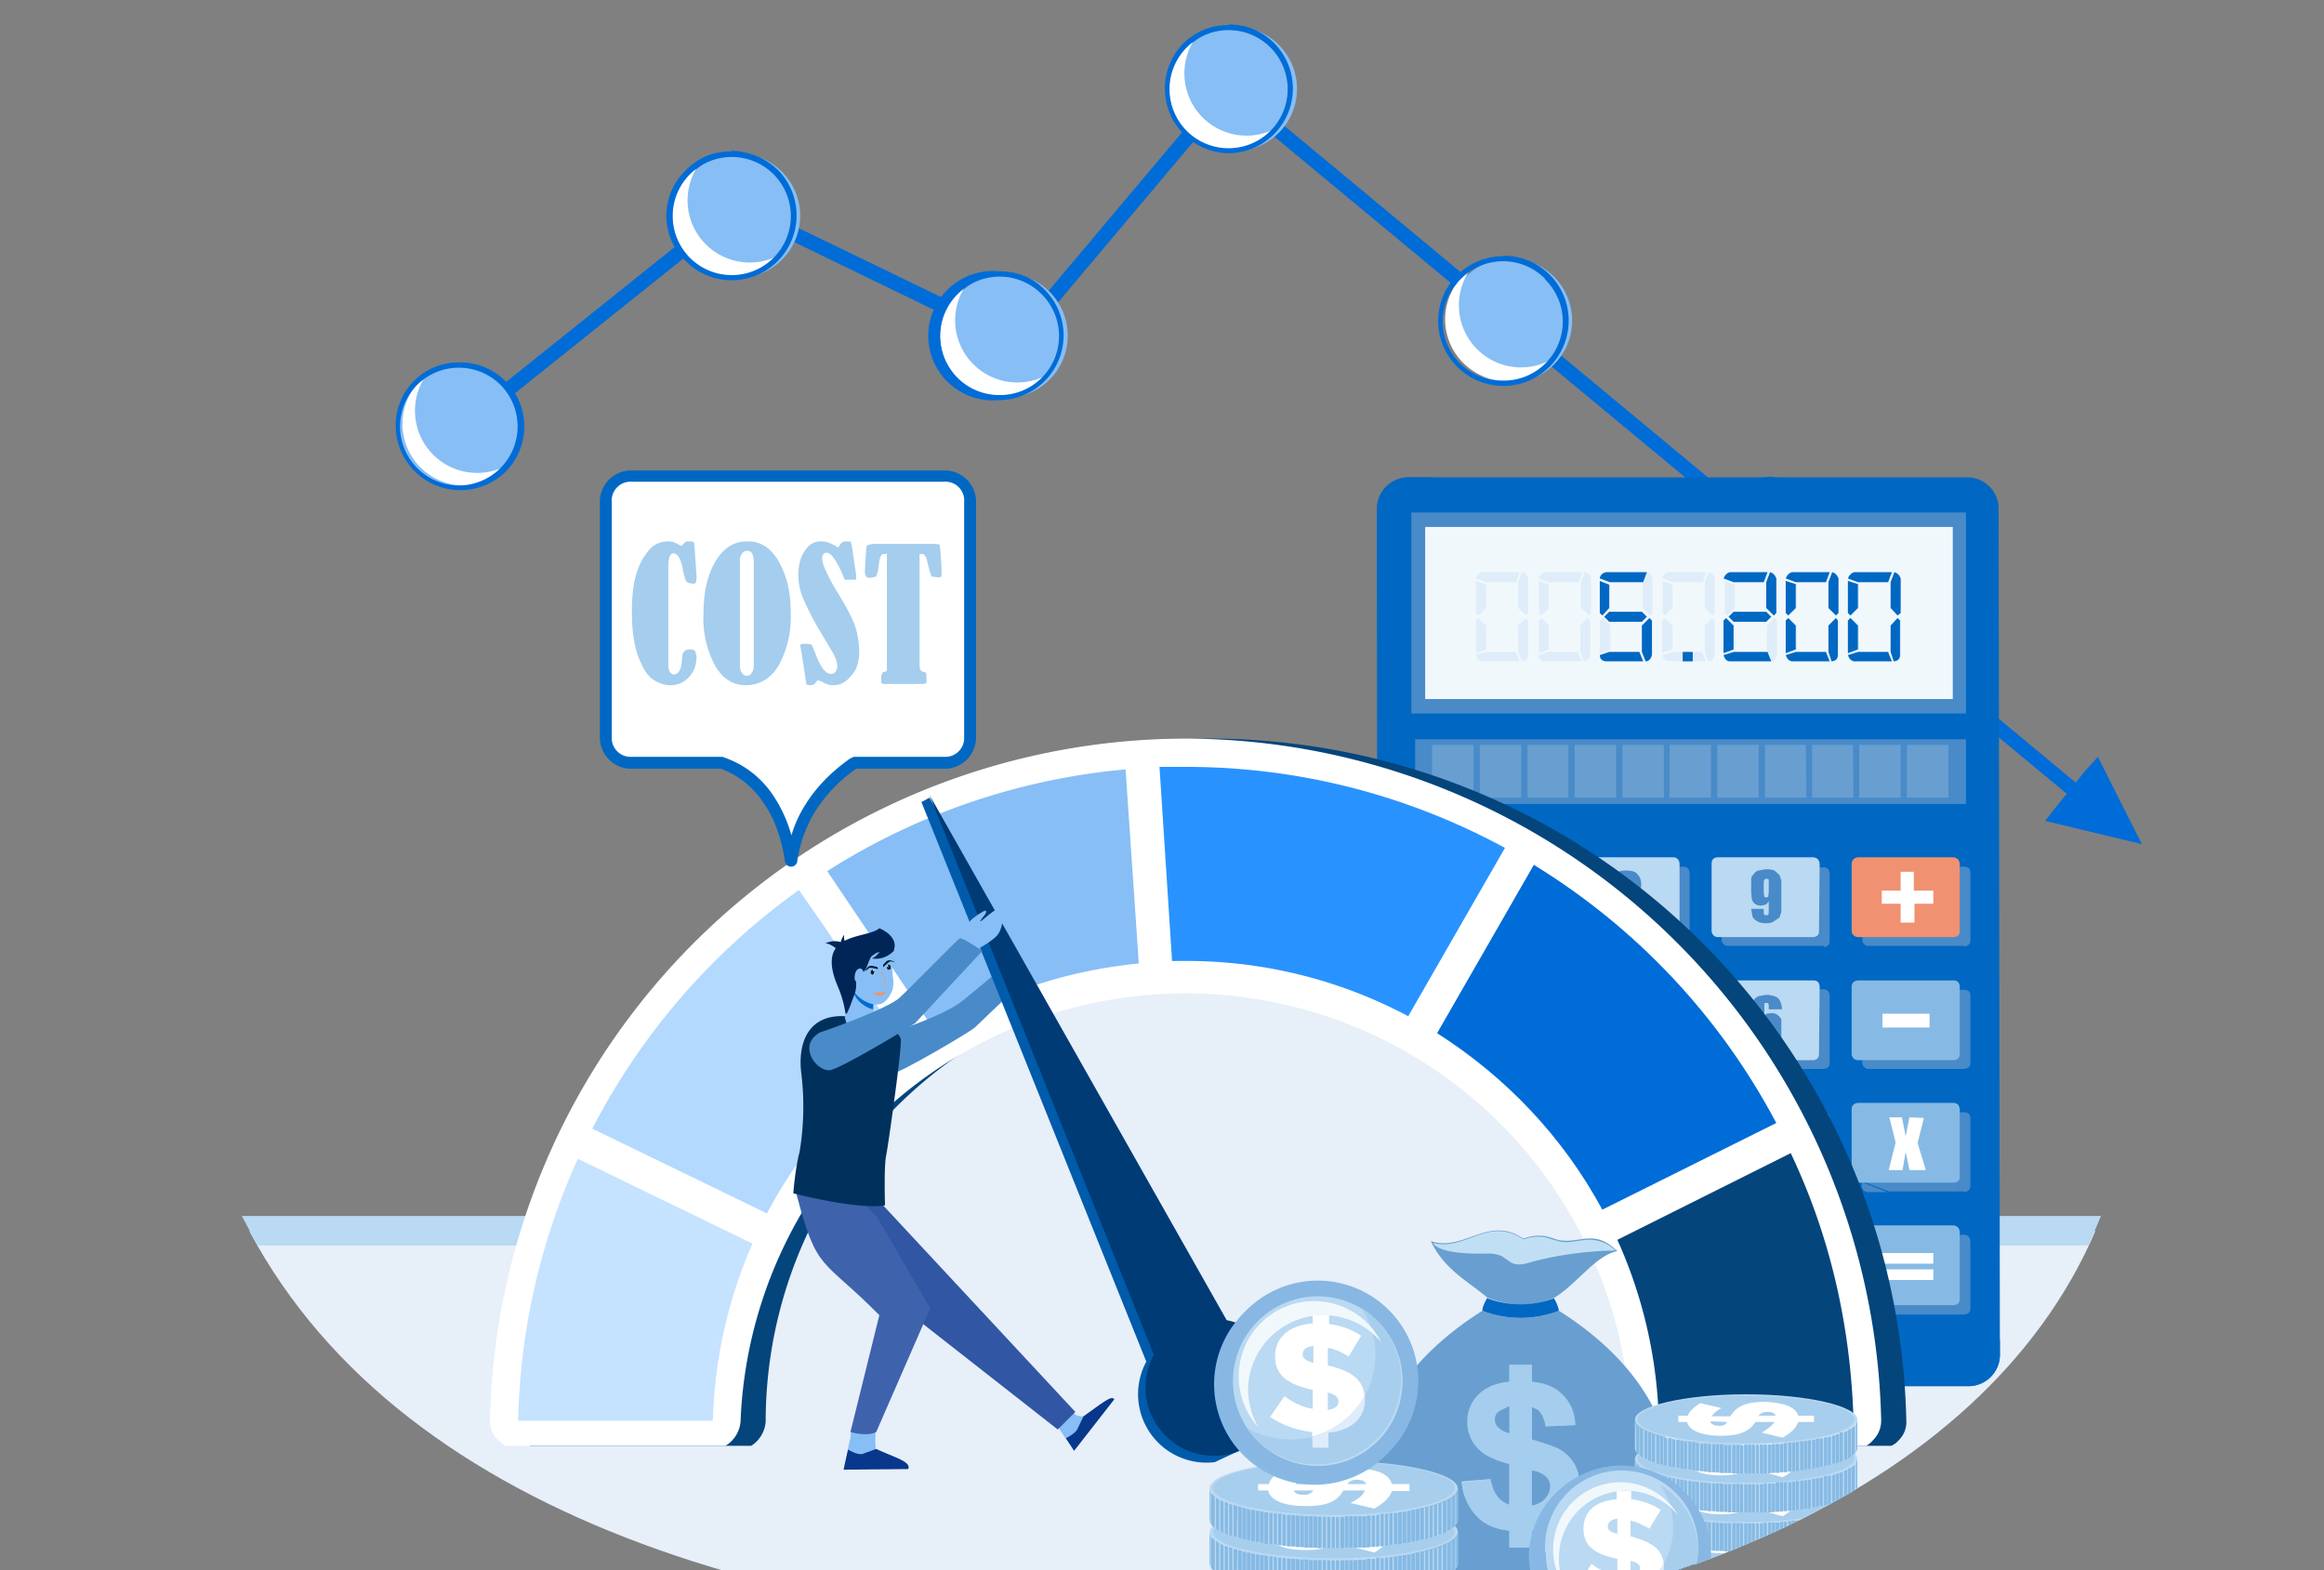 <svg xmlns="http://www.w3.org/2000/svg" width="370" height="250" fill="none" viewBox="0 0 370 250"><rect x="0" y="0" width="370" height="250" fill="#808080" stroke="none"/><g clip-path="url(#a)"><path fill="#006cd7" fill-rule="evenodd" d="m332 122.7-4.6 5.7-1.8 2.3 15.4 3.7-7-13.9z" clip-rule="evenodd"/><path fill="#006cd7" fill-rule="evenodd" d="m72.6 67.2 44.6-35.7 44.2 21.4 34-40.4L333 126.7l-1.4 1.8L195.7 15.8l-33.7 40-44.5-21.6L74 69z" clip-rule="evenodd"/><path fill="#87bef5" d="M80.1 75a9.9 9.9 0 1 0-14-14 9.9 9.9 0 0 0 14 14"/><path fill="#fff" fill-rule="evenodd" d="M81.2 74a9.8 9.8 0 1 1-13.4-14.2 9.9 9.9 0 0 0 13.4 14" clip-rule="evenodd"/><path fill="#006cd7" fill-rule="evenodd" d="M73.1 57.7a10.2 10.2 0 0 1 7.3 17.5A10.3 10.3 0 0 1 63 68 10 10 0 0 1 73 57.7m6.7 3.6a9.4 9.4 0 0 0-13.3 0 9.4 9.4 0 0 0 6.6 16 9.4 9.4 0 0 0 6.7-16" clip-rule="evenodd"/><path fill="#87bef5" fill-rule="evenodd" d="M116.5 24.5a9.9 9.9 0 1 1 0 19.7 9.9 9.9 0 0 1 0-19.7" clip-rule="evenodd"/><path fill="#fff" fill-rule="evenodd" d="M124.6 40.3a9.8 9.8 0 1 1-13.4-14 9.9 9.9 0 0 0 13.4 14" clip-rule="evenodd"/><path fill="#006cd7" fill-rule="evenodd" d="M116.5 24q4.3.2 7.3 3a10.3 10.3 0 1 1-14.6 14.6 10 10 0 0 1 0-14.5q2.9-3 7.3-3m6.7 3.7a9.4 9.4 0 0 0-13.4 0 9.4 9.4 0 0 0 6.7 16 9.4 9.4 0 0 0 6.7-16" clip-rule="evenodd"/><path fill="#87bef5" fill-rule="evenodd" d="M159.1 43.6a9.9 9.9 0 1 1 0 19.7 9.9 9.9 0 0 1 0-19.7" clip-rule="evenodd"/><path fill="#fff" fill-rule="evenodd" d="M167.2 59.4a9.8 9.8 0 1 1-13.4-14 9.9 9.9 0 0 0 13.4 14" clip-rule="evenodd"/><path fill="#006cd7" fill-rule="evenodd" d="M159.1 43.2q4.4 0 7.3 3a10.3 10.3 0 0 1-7.3 17.5 10.3 10.3 0 1 1 0-20.5m6.7 3.6a9.4 9.4 0 0 0-13.3 0 9.4 9.4 0 0 0 6.6 16.1 9.4 9.4 0 0 0 6.7-16.1" clip-rule="evenodd"/><path fill="#87bef5" fill-rule="evenodd" d="M195.6 4.3a9.9 9.9 0 1 1 0 19.7 9.9 9.9 0 0 1 0-19.7" clip-rule="evenodd"/><path fill="#fff" fill-rule="evenodd" d="M203.7 20.1a9.8 9.8 0 1 1-13.4-14 9.9 9.9 0 0 0 13.4 14" clip-rule="evenodd"/><path fill="#006cd7" fill-rule="evenodd" d="M195.6 3.9q4.3 0 7.3 3a10.3 10.3 0 0 1-7.3 17.5A10.3 10.3 0 0 1 188.3 7q3-3 7.3-3m6.7 3.6a9.4 9.4 0 0 0-13.4 0 9.4 9.4 0 0 0 6.7 16 9.4 9.4 0 0 0 6.7-16" clip-rule="evenodd"/><path fill="#87bef5" fill-rule="evenodd" d="M239.4 41.2a9.9 9.9 0 1 1 0 19.7 9.9 9.9 0 0 1 0-19.7" clip-rule="evenodd"/><path fill="#fff" fill-rule="evenodd" d="M247.5 57A9.8 9.8 0 1 1 234 43a9.9 9.9 0 0 0 13.4 14" clip-rule="evenodd"/><path fill="#006cd7" fill-rule="evenodd" d="M239.4 40.7q4.3.1 7.3 3A10.3 10.3 0 1 1 232 58.4a10.3 10.3 0 0 1 7.3-17.6m6.7 3.6a9.4 9.4 0 0 0-13.4 0 9.4 9.4 0 0 0 6.7 16.2 9.4 9.4 0 0 0 6.7-16.1" clip-rule="evenodd"/><path fill="#87bef5" d="M282.4 96a9.9 9.9 0 1 0 0-19.6 9.9 9.9 0 0 0 0 19.7"/><path fill="#fff" fill-rule="evenodd" d="M290.5 92.2a9.8 9.8 0 1 1-13.4-14 9.9 9.9 0 0 0 13.4 14" clip-rule="evenodd"/><path fill="#006cd7" fill-rule="evenodd" d="M282.4 76q4.3 0 7.3 3A10.3 10.3 0 1 1 275 93.5a10.3 10.3 0 0 1 7.3-17.6m6.7 3.6a9.4 9.4 0 0 0-13.4 0 9.4 9.4 0 0 0 6.7 16 9.4 9.4 0 0 0 6.7-16" clip-rule="evenodd"/><path fill="#e7eff9" fill-rule="evenodd" d="M39.7 196h293.9c-18 42-73.8 64.6-136 64.6-68.8 0-133.1-18-157.9-64.6" clip-rule="evenodd"/><path fill="#bad9f2" fill-rule="evenodd" d="M38.5 193.6h296l-2 4.7H41z" clip-rule="evenodd"/><path fill="#0068c2" fill-rule="evenodd" d="M318.4 215.6a5 5 0 0 1-5 5.1h-89a5 5 0 0 1-5-5L219.2 81a5 5 0 0 1 5-5h89a5 5 0 0 1 5 5z" clip-rule="evenodd"/><path fill="#0068c2" fill-rule="evenodd" d="M311.7 192.3q-5.6-.7-10.7-2.5h-.4 11zm-15.2-4.2-5.2-2.6V178q0-.8-1-.9h-10q-2.9-3.2-5-7h15q1 0 1-.8v-10.8q0-.9-1-1H275q-.8.1-.9 1v9.7l-1.6-3.2a94 94 0 0 1-5.5-14.4h1.1q.8 0 .9-.9V139q0-.8-.9-.9h-4l-.1-.6c-1-6.2-1.5-13.4.5-19.7h44.2a3 3 0 0 1 3 3V138h-14.3q-.8 0-.9 1v10.7q0 .9 1 1h14.2v6.9h-14.3q-.8 0-.9.9v10.8q0 .8 1 .9h14.2v7h-14.3q-.8 0-.9.8zM275 138q-.8 0-.9.8v10.8q0 .9 1 1h15.3q.8-.1.9-1V139q0-.8-1-.9z" clip-rule="evenodd"/><path fill="#0068c2" fill-rule="evenodd" d="M313.3 220.7h-89a5 5 0 0 1-5-5V81a5 5 0 0 1 5-5h3.9q-.8 2.7-1.2 5.6h-2.3v32h3.4a193 193 0 0 0 6 24.4h-5.7q-.9 0-1 1v10.7q.1.9 1 1h10l2.8 6.9h-12.8q-.9 0-1 .9v10.8q.1.8 1 .9h15.3q.8 0 .9-1v-4.6q3.5 6.6 7.8 12.6-.5.3-.5.8v10.8q0 .9.9 1h11a72 72 0 0 0 10.3 7.7v10.9q0 .8 1 .9h15.3q.8 0 .9-1v-1.9l5.2 2q0 .8 1 .9h1.7a97 97 0 0 0 19.2 4v2.3a5 5 0 0 1-5 5.1m-60.5-24q-.9 0-1 .9v10.8q.1.8 1 .9H268q.8 0 .9-1v-10.7q0-.9-.9-1zm-24.4 0q-.9 0-1 .9v10.8q.1.8 1 .9h15.3q.8 0 .9-1v-10.7q0-.9-1-1zm0-19.6q-.9 0-1 1v10.7q.1.9 1 1h15.3q.8-.1.9-1V178q0-.8-1-.9z" clip-rule="evenodd"/><path fill="#498ac9" d="M313 81.6h-88.3v32H313z"/><path fill="#f1f8fc" d="M310.9 83.9h-84v27.4h84z"/><path fill="#deedf9" fill-rule="evenodd" d="m242.3 105.3-.6-1.5v-4.2l1.2-1.2.4.4v5.5q-.1 1-1 1m-.4 0-.6-1.5h-4.7l-1.6.5q.2 1 1 1zM235 104v-5.2l.4-.4 1.2 1.2v3.8zm8-6-1.3-1.2v-4.1l.6-1.6q.8.1 1 1v5.5zm-7.6 0-.4-.4v-5.1l1.6.6v3.7zm6-5.3.5-1.6H236q-.7.1-1 1l1.6.6zM252.2 105.3l-.6-1.5v-4.2l1.2-1.2.4.4v5.5q-.2 1-1 1m-.4 0-.6-1.5h-4.7l-1.6.5q.2 1 1 1zM245 104v-5.2l.4-.4 1.2 1.2v3.8zm8-6-1.3-1.2v-4.1l.6-1.6q.8.2 1 1v5.5zm-7.6 0-.4-.4v-5.1l1.6.6v3.7zm6-5.3.5-1.6H246q-.8.2-1 1l1.6.6zM262.1 105.3l-.6-1.5v-4.2l1.2-1.2.4.4v5.5q-.2.9-1 1m-.4 0-.6-1.5h-4.7l-1.6.5q.2.9 1 1zm-7-1.3v-5.2l.5-.4 1.2 1.2v3.8zm8-6-1.2-1.2v-4.1l.6-1.6q.8.1 1 1v5.5zm-7.5 0-.4-.4v-5.1l1.6.6v3.7zm6-5.3.5-1.6h-5.9q-.8.1-1 1l1.6.6zM272 105.3l-.6-1.5v-4.2l1.2-1.2.4.4v5.5q-.2.9-1 1m-.4 0-.6-1.5h-4.7l-1.6.5q.1.9 1 1zm-7-1.3v-5.2l.5-.4 1.2 1.2v3.8zm8-6-1.2-1.2v-4.1l.6-1.6q.8.1 1 1v5.5zm-7.5 0-.4-.4v-5.1l1.6.6v3.7zm6-5.3.5-1.6h-6q-.7.1-.9 1l1.6.6zM281.9 105.3l-.6-1.5v-4.2l1.2-1.2.4.4v5.5q-.2.9-1 1m-.4 0-.6-1.5h-4.7l-1.6.5q.1.9 1 1zm-7-1.3v-5.2l.5-.4 1.2 1.2v3.8zm8-6-1.2-1.2v-4.1l.6-1.6q.8.1 1 1v5.5zm-7.5 0-.4-.4v-5.1l1.6.6v3.7zm6-5.3.5-1.6h-6q-.7.1-.9 1l1.6.6zM291.8 105.3l-.6-1.5v-4.2l1.2-1.2.4.4v5.5q-.2.9-1 1m-.4 0-.6-1.5h-4.7l-1.6.5q.1.9 1 1zm-7-1.3v-5.2l.5-.4 1.2 1.2v3.8zm8-6-1.2-1.2v-4.1l.6-1.6q.7.1 1 1v5.5zm-7.5 0-.4-.4v-5.1l1.6.6v3.7zm5.9-5.3.6-1.6h-6q-.6.1-1 1l1.7.6zM301.7 105.3l-.6-1.5v-4.2l1.2-1.2.4.4v5.5q-.3.9-1 1m-.4 0-.6-1.5H296l-1.6.5q.1.9 1 1zm-7-1.3v-5.2l.5-.4 1.2 1.2v3.8zm8-6-1.2-1.2v-4.1l.6-1.6q.7.1 1 1v5.5zm-7.5 0-.4-.4v-5.1l1.6.6v3.7zm5.9-5.3.6-1.6h-6q-.6.1-1 1l1.7.6z" clip-rule="evenodd"/><path fill="#0068c2" fill-rule="evenodd" d="m262.6 98.4.4.4v5.5q-.3 1-1 1l-.6-1.5v-4.2zm-1.2-1h-5.2l-.8.8.8.8h5.2l.8-.8zm.2-4.7h-5.3l-1.6-.6q.1-.8 1-1h6.5zm0 12.6-.6-1.5h-4.8l-1.5.5q0 .9 1 1zm-5.4-12.2v3.7l-1.1 1.2-.4-.4v-5.1z" clip-rule="evenodd"/><path fill="#0068c2" d="M269.5 103.8h-1.6v1.5h1.6z"/><path fill="#0068c2" fill-rule="evenodd" d="M281.2 96.8v-4.1l.6-1.6q.7.2 1 1v5.5l-.4.4zm0 .6H276l-.8.8.8.8h5.2l.8-.8zm-.4-4.7.6-1.6h-6q-.7.2-1 1l1.6.6zm1.2 12.6h-6.6q-.7 0-1-1l1.6-.5h5.4zm-7.6-1.3v-5.2l.4-.4 1.2 1.2v3.8zM292.3 98.4l.3.4v5.5q0 .9-1 1l-.5-1.5v-4.2zm-1.2-1.6v-4.1l.6-1.6q.7.2 1 1v5.5l-.4.4zm-.4-4.1.6-1.6h-6q-.7.2-1 1l1.6.6zm.6 12.6-.6-1.5h-4.8l-1.6.5q.3.9 1 1zm-7-1.3v-5.2l.4-.4 1.2 1.2v3.8zm1.6-11v3.8l-1.2 1.2-.4-.4v-5.1zM302.1 98.4l.4.4v5.5q0 .9-1 1l-.5-1.5v-4.2zm-1.1-1.6v-4.1l.6-1.6q.7.2 1 1v5.5l-.5.4zm-.4-4.1.6-1.6h-6q-.7.2-1 1l1.6.6zm.6 12.6-.6-1.5h-4.8l-1.6.5q.3.9 1 1zm-7-1.3v-5.2l.4-.4 1.2 1.2v3.8zm1.6-11v3.8l-1.2 1.2-.4-.4v-5.1z" clip-rule="evenodd"/><path fill="#498ac9" fill-rule="evenodd" d="M243.7 150.6h-5.3q-2.4-6.2-4.3-12.6h9.6q.8 0 .9 1v10.7q0 .9-1 1" clip-rule="evenodd"/><path fill="#498ac9" fill-rule="evenodd" d="M238.4 150.6h-10a1 1 0 0 1-1-.9V139q.1-.8 1-.9h5.7q2 6.5 4.3 12.6" clip-rule="evenodd"/><path fill="#bad9f2" fill-rule="evenodd" d="M243 148.3q0 .8-1 .9h-15.3a1 1 0 0 1-.9-1v-10.7q0-.9 1-1H242q.8.1.9 1z" clip-rule="evenodd"/><path fill="#498ac9" fill-rule="evenodd" d="M267 150.6h-14.2a1 1 0 0 1-1-.9V139q.1-.8 1-.9H264q1 6.4 3 12.6" clip-rule="evenodd"/><path fill="#498ac9" fill-rule="evenodd" d="M268.1 150.6h-1q-2-6.2-3-12.6h4q.8 0 .9 1v10.7q0 .9-.9 1" clip-rule="evenodd"/><path fill="#bad9f2" fill-rule="evenodd" d="M267.4 148.3q0 .8-1 .9h-15.3a1 1 0 0 1-.9-1v-10.7q0-.9 1-1h15.3q.8.1.9 1z" clip-rule="evenodd"/><path fill="#498ac9" fill-rule="evenodd" d="M290.4 150.6H275a1 1 0 0 1-.9-.9V139q0-.8 1-.9h15.3q.8 0 .9 1v10.7q0 .9-1 1" clip-rule="evenodd"/><path fill="#bad9f2" fill-rule="evenodd" d="M289.6 148.3q0 .8-.9.9h-15.3a1 1 0 0 1-.9-1v-10.7q0-.9.9-1h15.3q.9.1 1 1z" clip-rule="evenodd"/><path fill="#498ac9" fill-rule="evenodd" d="M312.8 150.6h-1.1V138h1q1 0 1 1v10.7q0 .9-1 1M311.7 150.6h-14.3a1 1 0 0 1-.9-.9V139q0-.8 1-.9h14.2z" clip-rule="evenodd"/><path fill="#f09171" fill-rule="evenodd" d="M312 148.3q0 .8-.9.9h-15.3a1 1 0 0 1-1-1v-10.7q.1-.9 1-1H311q.9.1 1 1z" clip-rule="evenodd"/><path fill="#498ac9" fill-rule="evenodd" d="m244.6 164.6-3.4-7h2.5q.8 0 .9.9z" clip-rule="evenodd"/><path fill="#498ac9" fill-rule="evenodd" d="M243.7 170.2h-15.3a1 1 0 0 1-1-1v-10.7q.1-.9 1-1h12.8q1.5 3.7 3.4 7v4.8q0 .8-1 .9" clip-rule="evenodd"/><path fill="#bad9f2" fill-rule="evenodd" d="M243 167.8q0 .9-1 1h-15.3a1 1 0 0 1-.9-1V157q0-.8 1-.9H242q.8 0 .9.9z" clip-rule="evenodd"/><path fill="#498ac9" fill-rule="evenodd" d="M268.1 170.2h-15.3a1 1 0 0 1-1-1v-10.7q.1-.9 1-1H268q.8.1.9 1v10.8q0 .8-.9.9" clip-rule="evenodd"/><path fill="#bad9f2" fill-rule="evenodd" d="M267.4 167.8q0 .9-1 1h-15.3a1 1 0 0 1-.9-1V157q0-.8 1-.9h15.3q.8 0 .9.9z" clip-rule="evenodd"/><path fill="#498ac9" fill-rule="evenodd" d="M275.3 170.2h-.3a1 1 0 0 1-.9-1v-1z" clip-rule="evenodd"/><path fill="#498ac9" fill-rule="evenodd" d="M290.4 170.2h-15.1l-1.2-2v-9.7q0-.9 1-1h15.3q.8.1.9 1v10.8q0 .8-1 .9" clip-rule="evenodd"/><path fill="#bad9f2" fill-rule="evenodd" d="M289.6 167.8q0 .9-.9 1h-15.3a1 1 0 0 1-.9-1V157q0-.8.9-.9h15.3q.9 0 1 .9z" clip-rule="evenodd"/><path fill="#498ac9" fill-rule="evenodd" d="M312.8 170.2h-1.1v-12.6h1q1 0 1 .9v10.8q0 .8-1 .9M311.7 170.2h-14.3a1 1 0 0 1-.9-1v-10.7q0-.9 1-1h14.2z" clip-rule="evenodd"/><path fill="#86bae4" fill-rule="evenodd" d="M312 167.8q0 .9-.9 1h-15.3a1 1 0 0 1-1-1V157q.1-.8 1-.9H311q.9 0 1 .9z" clip-rule="evenodd"/><path fill="#498ac9" fill-rule="evenodd" d="M243.7 189.7h-15.3a1 1 0 0 1-1-.9V178q.1-.8 1-.9h15.3q.8 0 .9 1v10.7q0 .9-1 1" clip-rule="evenodd"/><path fill="#bad9f2" fill-rule="evenodd" d="M243 187.4q0 .8-1 .9h-15.3a1 1 0 0 1-.9-1v-10.8q0-.8 1-.9H242q.8 0 .9 1z" clip-rule="evenodd"/><path fill="#498ac9" fill-rule="evenodd" d="M268.1 189.7h-4.4q-6.3-5.6-11.3-12.5H268q.8 0 .9.8v10.8q0 .9-.9 1" clip-rule="evenodd"/><path fill="#498ac9" fill-rule="evenodd" d="M263.7 189.7h-11a1 1 0 0 1-.8-.9V178q0-.5.5-.8 4.9 7 11.3 12.5" clip-rule="evenodd"/><path fill="#bad9f2" fill-rule="evenodd" d="M267.4 187.4q0 .8-1 .9h-15.3a1 1 0 0 1-.9-1v-10.8q0-.8 1-.9h15.3q.8 0 .9 1z" clip-rule="evenodd"/><path fill="#498ac9" fill-rule="evenodd" d="M290.4 189.7H275a1 1 0 0 1-.9-.9V178q0-.8 1-.9h5.2q2.7 3 6 5.3 2.5 1.7 5 3v3.4q0 .9-1 1" clip-rule="evenodd"/><path fill="#498ac9" fill-rule="evenodd" d="m291.3 185.5-5-3a33 33 0 0 1-6-5.4h10q1 0 1 1z" clip-rule="evenodd"/><path fill="#bad9f2" fill-rule="evenodd" d="M289.6 187.4q0 .8-.9.9h-15.3a1 1 0 0 1-.9-1v-10.8q0-.8.9-.9h15.3q.9 0 1 1z" clip-rule="evenodd"/><path fill="#498ac9" fill-rule="evenodd" d="M312.8 189.7h-1.1v-12.6h1q1 0 1 1v10.7q0 .9-1 1m-12.2 0h-3.2a1 1 0 0 1-.9-.9v-.7z" clip-rule="evenodd"/><path fill="#498ac9" fill-rule="evenodd" d="M311.7 189.7h-11l-4.2-1.6v-10q0-1 1-1h14.2z" clip-rule="evenodd"/><path fill="#86bae4" fill-rule="evenodd" d="M312 187.4q0 .8-.9.9h-15.3a1 1 0 0 1-1-1v-10.8q.1-.8 1-.9H311q.9 0 1 1z" clip-rule="evenodd"/><path fill="#498ac9" fill-rule="evenodd" d="M243.7 209.3h-15.3a1 1 0 0 1-1-1v-10.7q.1-.9 1-1h15.3q.8.1.9 1v10.8q0 .8-1 .9" clip-rule="evenodd"/><path fill="#bad9f2" fill-rule="evenodd" d="M243 206.9q0 .8-1 .9h-15.3a1 1 0 0 1-.9-.9v-10.8q0-.9 1-1H242q.8.1.9 1z" clip-rule="evenodd"/><path fill="#498ac9" fill-rule="evenodd" d="M268.1 209.3h-15.3a1 1 0 0 1-1-1v-10.7q.1-.9 1-1H268q.8.1.9 1v10.8q0 .8-.9.9" clip-rule="evenodd"/><path fill="#bad9f2" fill-rule="evenodd" d="M267.4 206.9q0 .8-1 .9h-15.3a1 1 0 0 1-.9-.9v-10.8q0-.9 1-1h15.3q.8.1.9 1z" clip-rule="evenodd"/><path fill="#498ac9" fill-rule="evenodd" d="M291.3 206.4q-9-3.6-17.2-8.9.1-.8 1-.8h15.3q.8 0 .9.9z" clip-rule="evenodd"/><path fill="#498ac9" fill-rule="evenodd" d="M290.4 209.3H275a1 1 0 0 1-.9-1v-10.7q8.1 5.2 17.2 8.8v2q0 .8-1 .9" clip-rule="evenodd"/><path fill="#86bae4" fill-rule="evenodd" d="M289.6 206.9q0 .8-.9.9h-15.3a1 1 0 0 1-.9-.9v-10.8q0-.9.9-1h15.3q.9.1 1 1z" clip-rule="evenodd"/><path fill="#498ac9" fill-rule="evenodd" d="M312.8 209.3h-13.6l-2.7-1v-10.7q0-.9 1-1h15.3q.8.1.9 1v10.8q0 .8-1 .9" clip-rule="evenodd"/><path fill="#498ac9" fill-rule="evenodd" d="M299.2 209.3h-1.8a1 1 0 0 1-.9-1z" clip-rule="evenodd"/><path fill="#86bae4" fill-rule="evenodd" d="M312 206.9q0 .8-.9.9h-15.3a1 1 0 0 1-1-.9v-10.8q.1-.9 1-1H311q.9.1 1 1z" clip-rule="evenodd"/><path fill="#498ac9" fill-rule="evenodd" d="m236 139 .1 1.9-1.3 6.4h-2l1.4-6.7h-2V139zM259.2 140.5v-.6l-.3-.1-.3.1v1.7l.3.1h.3v-1.2m0 3.4v-.6l-.3-.2q-.3 0-.3.2l-.1.6v1l.1.7.3.2q.3 0 .3-.2V144m1.2-1.7.7.6q.3.3.2 1.7 0 1-.2 1.5 0 .4-.7.8-.6.2-1.5.3l-1.5-.3q-.5-.3-.7-.8l-.3-1.6q0-.8.2-1.3 0-.6.7-.9-.4 0-.6-.6l-.2-1q0-1 .6-1.6.6-.5 1.8-.5 1.4 0 1.8.6.6.6.6 1.6 0 .6-.2 1zM280.8 142.1l.1.7.3.1.3-.1.1-.7V140l-.4-.1-.2.1q-.2 0-.2.7zm-2 2.6h2v.7l.1.3h.6l.1-.3v-1.9l-.4.5-.8.2q-.6 0-1-.3t-.5-.8l-.1-1.1V140q0-.5.4-.8.3-.5.8-.6l1.1-.2q.9 0 1.4.2l.8.7.3.9v5l-.3.9-.9.6q-.4.3-1.2.3-.9 0-1.4-.3-.6-.3-.8-.8zM234.6 164v-3.6l-.9 3.5zm2-5.5v5.4h.6v1.4h-.5v1.5h-2v-1.5h-2.5V164l1.7-5.4zM235.6 178v8.3h-2v-5.6l-.3-.3h-1.1v-1q1.5-.3 2.2-1.3zM235.3 199.5l-.1-.8q0-.2-.3-.2t-.3.2v5.7l.3.1q.2 0 .3-.2v-4.8m2 .7v4.1l-.5.8-.8.5-1 .2q-.8 0-1.2-.2l-.8-.5-.4-.8-.1-1.2v-3q0-1 .2-1.6t.8-1 1.4-.3l1.2.3q.5.2.8.6.2.3.3.7zM256.5 199.5v-.8l-.4-.2q-.2 0-.3.2v5.7l.3.1q.3 0 .3-.2l.1-.7zm2 .7v4.1l-.5.8-.7.5-1 .2q-.8 0-1.3-.2t-.7-.5l-.5-.8v-4.2l.1-1.6q.2-.6.8-1 .6-.2 1.4-.3t1.2.3q.6.2.8.6l.4.7zM262 199.5v-.8q0-.2-.3-.2-.1 0-.3.2v5.7l.3.1q.3 0 .3-.2v-4.8m2.1.7v4.1l-.5.8-.8.5-1 .2q-.7 0-1.2-.2l-.8-.5-.4-.8-.1-1.2v-3q0-1 .2-1.6t.8-1 1.4-.3l1.2.3q.5.2.8.6t.3.7z" clip-rule="evenodd"/><path fill="#fff" fill-rule="evenodd" d="m282.9 197.2-2.5 8.6H279l2.4-8.6zM299 202.1h8.8v1.7h-8.7zm0-2.6h8.8v1.7h-8.7zM306.3 178l-1 4 1.3 4.3H304l-.6-2.9-.5 2.9h-2.2l1.1-4.4-1-4h2l.6 3 .6-3zM299.6 141.8h3v-3h2.1v3h3.1v2.1h-3v3h-2.2v-3h-3z" clip-rule="evenodd"/><path fill="#fff" d="M307.2 161.4h-7.5v2.2h7.5z"/><path fill="#498ac9" fill-rule="evenodd" d="M260.9 184.9v1.4h-4.5V185l2.8-5.3q0-.2-.2-.5l-.3-.1q-.3 0-.4.2v1.5h-2v-.3l.2-1.1a2 2 0 0 1 1-1.4l1.1-.2q1.2 0 1.9.6t.6 1.6q0 .7-.4 1.4-.3.9-2 3.4zM283 181.6q.5.2.7.5.3.4.2 1.7 0 1-.2 1.5t-.7.9l-1.5.3a3 3 0 0 1-1.5-.4q-.6-.3-.7-.8l-.2-1.6v-.7h2v1.4l.1.6.3.2q.3 0 .3-.2v-2.2q0-.3-.3-.3h-.8v-1.3h.9q.1 0 .2-.3v-1.6l-.3-.1-.3.1v1.3H279v-.7q0-1.2.5-1.6t1.8-.4q1.4 0 2 .6.5.6.5 1.6 0 .7-.2 1t-.7.5M261 158.5v1.4h-2.6v1.4q.4-.6 1.2-.6.9 0 1.3.5t.5 1.8v1.2l-.1 1.2q0 .5-.4.8l-.7.5q-.6.3-1.2.2-.9 0-1.4-.3-.6-.2-.9-.8t-.3-1.7v-.4h2.1v1.6q.1.3.4.4l.3-.1v-.2l.1-1V162l-.4-.1h-.2l-.2.2v.5h-2v-4.2zM281.6 163.3v-.6l-.4-.2q-.1 0-.3.2v2.8l.3.2.3-.2.1-.7zm2-2.6h-2v-.7l-.1-.3h-.6v2.2q0-.3.4-.5l.7-.1q.6 0 1 .3t.6.7v3.1q0 .4-.3.8l-.8.5q-.5.3-1.2.2-.8 0-1.3-.2t-.9-.7l-.3-.9v-4.9a2 2 0 0 1 1.2-1.6l1.2-.2q.8 0 1.5.3.5.2.7.7.3.6.3 1.3" clip-rule="evenodd"/><path fill="#498ac9" d="M313 117.7h-87.7V128H313z"/><path fill="#689fd0" d="M234.6 118.6H228v8.4h6.6zM242.2 118.6h-6.6v8.4h6.6zM249.7 118.6h-6.5v8.4h6.5zM257.3 118.6h-6.6v8.4h6.6zM264.9 118.6h-6.6v8.4h6.6zM272.4 118.6h-6.6v8.4h6.6zM280 118.6h-6.6v8.4h6.6zM287.5 118.6H281v8.4h6.6zM295 118.6h-6.5v8.4h6.6zM302.6 118.6H296v8.4h6.6zM310.2 118.6h-6.6v8.4h6.6z"/><path fill="#e7eff9" fill-rule="evenodd" d="M279.6 227.8v-.3a90.3 90.3 0 0 0-180.6 0v.3z" clip-rule="evenodd"/><path fill="#04457c" fill-rule="evenodd" d="M193 117.6A111 111 0 0 0 82.1 226.1q0 2 1.3 3.2l1 .9h35.2a5 5 0 0 0 2.3-3.8 70.9 70.9 0 0 1 141.8 0q.1 2.5 2.4 3.8h35q.7-.3 1.2-.9 1.3-1.3 1.2-3.2A111 111 0 0 0 193 117.6" clip-rule="evenodd"/><path fill="#006cd7" fill-rule="evenodd" d="M96.1 184.5a106 106 0 0 0-9.4 41.7h30.9a75 75 0 0 1 6.3-28.2z" clip-rule="evenodd"/><path fill="#b3d9ff" fill-rule="evenodd" d="M131.4 141.7a107 107 0 0 0-33 38l27.9 13.5a76 76 0 0 1 22.4-25.8l-13.1-19.5z" clip-rule="evenodd"/><path fill="#003b76" fill-rule="evenodd" d="M261.6 197.4a75 75 0 0 1 6.7 28.8h30.9q-.6-23-9.9-42.6z" clip-rule="evenodd"/><path fill="#006cd7" fill-rule="evenodd" d="M233 164.5q16.7 10.7 26.3 28.1l27.6-13.8c-8.9-17-22.3-31.1-38.5-41.1l-5 8.7z" clip-rule="evenodd"/><path fill="#87bef5" fill-rule="evenodd" d="M183.4 122.5a106 106 0 0 0-47.6 16.2l17.3 25.7q14.6-9.2 32.3-11l-.7-10.4z" clip-rule="evenodd"/><path fill="#04457c" fill-rule="evenodd" d="M193 122.1h-4.3l.9 12.3 1.2 18.6h2.1a75 75 0 0 1 35.4 8.8l15.4-26.8c-15-8.2-32.4-12.9-50.8-12.9" clip-rule="evenodd"/><path fill="#fff" fill-rule="evenodd" d="M188.8 117.6A111 111 0 0 0 78 226.1q0 2 1.3 3.2l1.1.9h35.1a5 5 0 0 0 2.4-3.8 70.9 70.9 0 0 1 141.7 0q.1 2.5 2.4 3.8h35.1q.6-.3 1.1-.9 1.3-1.3 1.3-3.2a111 111 0 0 0-110.7-108.5" clip-rule="evenodd"/><path fill="#c5e2ff" fill-rule="evenodd" d="M92 184.5a106 106 0 0 0-9.5 41.7h31a75 75 0 0 1 6.3-28.2z" clip-rule="evenodd"/><path fill="#b3d9ff" fill-rule="evenodd" d="M127.2 141.7a107 107 0 0 0-32.9 38l27.8 13.5a76 76 0 0 1 22.4-25.8l-13-19.5z" clip-rule="evenodd"/><path fill="#04457c" fill-rule="evenodd" d="M257.5 197.4a75 75 0 0 1 6.6 28.8h31q-.7-23-10-42.6z" clip-rule="evenodd"/><path fill="#006cd7" fill-rule="evenodd" d="M228.8 164.5c11 7 20.1 16.6 26.3 28.1l27.7-13.8c-9-17-22.3-31.1-38.6-41.1l-5 8.7z" clip-rule="evenodd"/><path fill="#87bef5" fill-rule="evenodd" d="M179.2 122.5a106 106 0 0 0-47.5 16.2l17.3 25.7q14.4-9.2 32.3-11l-.7-10.4z" clip-rule="evenodd"/><path fill="#2893ff" fill-rule="evenodd" d="M188.8 122.1h-4.2l.8 12.3 1.2 18.6h2.2a75 75 0 0 1 35.4 8.8l15.4-26.8c-15.1-8.2-32.4-12.9-50.8-12.9" clip-rule="evenodd"/><path fill="#87bef5" fill-rule="evenodd" d="M139.4 227.5c0 .5-.2 3.4.2 3.4s3.3 1.2 3.3 1.8c-.9 1.2-3.8.9-5.3 0-.7-.4-2.5-1-2.6-1.6-.1-.2.2-1.3.4-2.2l.1-1.4zM168.2 226.8l1.5 2.3 1.2 1.4c1.1.8 3-5.8 1.6-5q-.4.1-1.2-.2c-.6-.4-1-1.4-1-1.4z" clip-rule="evenodd"/><path fill="#3156a4" fill-rule="evenodd" d="m134.4 190 6 1.7 30.8 33.1-2.8 2.8-37.4-29.3z" clip-rule="evenodd"/><path fill="#3e62ac" fill-rule="evenodd" d="M126.8 190.1c3.3 12.6 4 10 13.2 19.3l-4.6 18.6s2.6.8 4.1 0l8.6-19.7-8.5-14.6-3.6-3.7z" clip-rule="evenodd"/><path fill="#09378c" fill-rule="evenodd" d="m171 231-1.3-2s1.4-.7 1.8-1.4l1-2.1c2.6-1.8 4.5-3.5 4.9-2.7z" clip-rule="evenodd"/><path fill="#87bef5" fill-rule="evenodd" d="m159 156 1-4.3c.4-.5 2-2 2.3-2q.2 0 0 .5c0 .4-.7 1.4-.5 1.4s2.2-3 3-2.7c.6.3 1 2.6.4 4.1-.6 1.6-3.7 3.7-3.9 4-1.1 2-2.3-1-2.3-1" clip-rule="evenodd"/><path fill="#498ac9" fill-rule="evenodd" d="M140.3 165s8.7-2.8 12-5c1.1-.6 5.8-4.8 6.3-5s3.3 2.2 3.3 2.2l-6.7 6.4c-.6.6-11.9 7.3-13.3 7.4-1.3.1-2.9-1.4-3.2-2.9-.4-2 1.6-3 1.6-3" clip-rule="evenodd"/><path fill="#00315c" fill-rule="evenodd" d="M134.5 161.8c-5.7-.3-7.6 4.1-6.9 9.3a44 44 0 0 1-.3 12.3c-.7 2.6-1 6.6-1 6.6s10.4 2.7 14.6 1.9c0 0-.2-6.3.2-8 .3-1.5 2.6-17.6 2.3-18.5q-.4-1.3-3-2.4c-1.9-.7-6-1.2-6-1.2" clip-rule="evenodd"/><path fill="#87bef5" fill-rule="evenodd" d="m136 157.7-1.5 4.3s1.5 5.8 3.1 5.6c1.4-.1 1.5-5 1.5-5s-.2-2.6.2-3.8-3.2-1.1-3.2-1.1" clip-rule="evenodd"/><path fill="#006cd7" fill-rule="evenodd" d="M139.3 158.8c.5-1.2-3.2-1.1-3.2-1.1l-.2.3.3.7c.6 1 1.8 1.8 2.8 2q0-1 .3-2" clip-rule="evenodd"/><path fill="#87bef5" fill-rule="evenodd" d="M136.7 151.3s-1.8 4.9-.7 6.6c1 1.6 3.6 2.6 4.7 1.7a4 4 0 0 0 1.5-3.7c-.3-1.9 0-3.7-1-4.7-1.8-1.9-4.5 0-4.5 0" clip-rule="evenodd"/><path fill="#002657" fill-rule="evenodd" d="M140 147.8c-2.1 1.8-10.4.4-6.6 9.3a17 17 0 0 1 1.2 4.2c.1.8 1-1.8 1-1.8l.3-.8q.3-.7.4-1.5v-1c-.2-.8 1-1.1 1.4-1.7.3-.4.6-1.5 1-2.2l.7-.5s1.1-.6 2.1-.2 2-2.3-1.5-3.8" clip-rule="evenodd"/><path fill="#87bef5" fill-rule="evenodd" d="M137.5 155.4q-.2 1.1-.9 1t-.5-1.2q.2-1 .9-1 .6.2.5 1.2" clip-rule="evenodd"/><path fill="#002657" fill-rule="evenodd" d="M133.8 151.6q1-.6.6-1.4-1.5-.7-3 0 .9 0 2.4 1.4" clip-rule="evenodd"/><path fill="#002657" fill-rule="evenodd" d="M135.3 151.4q-.8.9-1.5.4-.3-1.7.6-3-.2 1 .9 2.6M141 150q1.5.3 1.3 1.4-1.5 1.5-3.5 1.2 1-.3 2.2-2.6" clip-rule="evenodd"/><path fill="#001b34" fill-rule="evenodd" d="m140.6 154 .9-.8c.4-.3.6 0 1 0l-.2-.1q-.9-.5-1.4.2c-.3.3-.3.2-.3.7" clip-rule="evenodd"/><path fill="#fff" fill-rule="evenodd" d="M141.5 153.6q.2 0 .3.3t-.2.5q-.3 0-.4-.3 0-.4.3-.5" clip-rule="evenodd"/><path fill="#001b34" fill-rule="evenodd" d="M141.6 154.4q.3-.1.2-.5t-.3-.3l-.2.1.1.1v.2l-.2-.1v.2q0 .3.4.3M139.8 154.3l-1-.2c-.6-.1-.6.3-1 .5l.1-.3q.5-.8 1.4-.4.4-.1.5.4" clip-rule="evenodd"/><path fill="#fff" fill-rule="evenodd" d="M138.9 154.4q-.3.1-.3.5 0 .3.4.3.3-.1.2-.5 0-.3-.3-.3" clip-rule="evenodd"/><path fill="#001b34" fill-rule="evenodd" d="M139 155.2q-.3 0-.4-.3 0-.4.3-.5h.2q-.2 0-.1.2h.2v.1q0 .3-.2.5" clip-rule="evenodd"/><path fill="#f09171" fill-rule="evenodd" d="M140.3 154.9v-.2h.1l.5 1.1q.2.5.1.6 0 .1-.2.2l-.2.1v-.2h.2l.1-.2-.1-.4q0-.4-.5-1M141.2 157.8q-1 1.4-2.2.3 1.5 0 2.2-.3" clip-rule="evenodd"/><path fill="#09378c" fill-rule="evenodd" d="m134.3 234 .7-3.2s1.5.9 2.3.7l2.2-.8c3 1.4 5.6 2 5.1 3.2z" clip-rule="evenodd"/><path fill="#005baa" fill-rule="evenodd" d="M182.5 216.8a10.9 10.9 0 0 0 10.9 16l6-2.8a10.9 10.9 0 0 0-5.3-18.6L148 127l-1.3.7z" clip-rule="evenodd"/><path fill="#003b76" fill-rule="evenodd" d="M183.7 215.7a10.9 10.9 0 0 0 13.4 15.4l1.5-.7a10.9 10.9 0 0 0-3.3-20.2L148 126.6z" clip-rule="evenodd"/><path fill="#87bef5" fill-rule="evenodd" d="M152.9 150.4s1.2-3.4 1.6-3.8c.4-.5 2.2-1.7 2.4-1.6q.2 0 0 .5c-.2.3-1 1.2-.8 1.2s2.6-2.4 3.2-2c.5.3.5 2.6-.3 3.9s-4 2.8-4.1 3c-1.4 1.7-2-1.2-2-1.2" clip-rule="evenodd"/><path fill="#498ac9" fill-rule="evenodd" d="M130.5 164.4s8.9-3 12.3-5.2c1-.7 9.5-9.5 10-9.8.4-.2 3.6 2 3.6 2l-10.7 11.5c-.6.5-12.1 7.4-13.6 7.5-1.4.1-3-1.5-3.2-3-.4-2 1.6-3 1.6-3" clip-rule="evenodd"/><path fill="#a5cded" fill-rule="evenodd" d="m240.3 224-1.5.6q-.8.5-.8 1.4t.7 1.4q.5.5 1.6.8zM243.9 239.7a4 4 0 0 0 1.8-.8q1-.9 1.1-2.2 0-.8-.5-1.4t-1.6-1l-.8-.2z" clip-rule="evenodd"/><path fill="#a5cded" fill-rule="evenodd" d="m232.7 236 4.6-.5q.4 2.2 1.6 3.3.6.5 1.4.8v-6.5q-3.3-.9-4.6-2.1a6 6 0 0 1-1.1-8q1-1.5 2.8-2.3a10 10 0 0 1 2.9-.7v-2.7h3.6v2.7q3 .3 4.6 1.8 2.2 2 2.3 5.1l-4.7.2q-.3-1.7-1.2-2.6l-1-.5v5.2q2.7.8 4.1 1.4 1.7.9 2.6 2.4t.9 3.7a7 7 0 0 1-4.2 6.3q-1.5.6-3.4.8v2.6h-3.6v-2.7q-3-.3-4.8-1.9a9 9 0 0 1-2.8-5.9" clip-rule="evenodd"/><path fill="#689fd0" fill-rule="evenodd" d="M242.5 197.2c3.3-1.1 4.5.1 6 .3 3.3.4 5.4-1.8 9 1.7-3.5.7-6.4 5.2-10 7.4q-5.2 2.2-10.7 0c-3.2-2.7-6.9-4.5-9-9 5.2 1.8 9.2-4.2 14.7-.4m-9.8 38.7 4.6-.4q.4 2.2 1.6 3.3.6.5 1.4.8v-6.5q-3.3-.9-4.6-2.1a6 6 0 0 1-2.1-4.7 6 6 0 0 1 1-3.3q1-1.5 2.8-2.3a10 10 0 0 1 2.9-.7v-2.7h3.6v2.7q3 .3 4.6 1.8 2.2 2 2.3 5.1l-4.7.2q-.3-1.7-1.2-2.6l-1-.5v5.2q2.7.8 4.1 1.4 1.7.9 2.6 2.4t.9 3.7a7 7 0 0 1-4.2 6.3q-1.5.6-3.4.8v2.6h-3.6v-2.7q-3-.3-4.8-1.9a9 9 0 0 1-2.8-5.9m11.2 3.8a4 4 0 0 0 1.8-.8q1-.9 1.1-2.2 0-.8-.5-1.4t-1.6-1l-.8-.2zm-3.6-15.8-1.5.7q-.8.5-.8 1.4t.7 1.4q.5.5 1.6.8zm7.9-15.2a17 17 0 0 1-12.2 0c-17.4 11-21.5 26.2-14.9 38l-4.6 4.7c9.3 0 16.2 3 25.6 3 7 0 12.6-1.6 19-2.5l5.4-1.7-3.5-3.5c6.7-11.8 2.6-27-14.8-38" clip-rule="evenodd"/><path fill="#c1dff4" fill-rule="evenodd" d="M228.2 198c1.3 1.7 6.6 1.6 8.3 1.6q1.4-.1 2.6.4l1.3.9c1 .7 2.3.4 3.5 0a56 56 0 0 1 13.3-1.8 6 6 0 0 0-4.6-1.7c-1.4.1-2.6.5-4.1.3q-1.2-.3-2.4-.7a7 7 0 0 0-3.5.3h-.1q-2.3-1.6-5-1.2c-3.2.5-6 2.7-9.3 1.8" clip-rule="evenodd"/><path fill="#0068c2" fill-rule="evenodd" d="M236.8 206.6q-.8 1.4-.8 2.1a17 17 0 0 0 12.2 0q-.2-1-.8-2a15 15 0 0 1-10.6 0" clip-rule="evenodd"/><path fill="#bad9f2" fill-rule="evenodd" d="M260.8 252q-.5-.5-.5-1c0-2 6.4-3.7 14.9-4q-6.9 2.8-14.4 5" clip-rule="evenodd"/><path fill="#a8ceed" fill-rule="evenodd" d="M261.3 251.9q-.6-.5-.6-1c0-1.9 6.1-3.4 14.2-3.7q-6.6 2.5-13.6 4.7" clip-rule="evenodd"/><path fill="#fff" fill-rule="evenodd" d="m271.4 248.5-.7-.2q-.8.5-1.2.9z" clip-rule="evenodd"/><path fill="#bad9f2" fill-rule="evenodd" d="M278 240.8q5.5 0 9.7.6a151 151 0 0 1-16.3 7c-6.5-.5-11.1-2-11.1-3.6 0-2.2 7.9-4 17.7-4" clip-rule="evenodd"/><path fill="#bad9f2" fill-rule="evenodd" d="M271.4 248.5c-6.5-.6-11.1-2-11.1-3.7v4.5q.1 1.2 2.6 2 4.3-1.2 8.5-2.8" clip-rule="evenodd"/><path fill="#86bae4" fill-rule="evenodd" d="M271.4 248.5zm-.2 0-.5-.1v.3zm-.7-.1h-.5v.6l.5-.2zm-.6 0-.5-.1v.9l.5-.2zm-.6-.2h-.5v1.2l.5-.2zm-.7 0-.5-.1v1.5l.5-.1zm-.6-.1-.5-.1v1.9l.5-.2zm-.6-.1-.5-.1v2.2l.5-.2zm-.7-.2h-.5v2.5l.5-.2zm-.6 0-.5-.2v2.9l.5-.2zm-.7-.2-.5-.1v3.2l.5-.2zm-.6-.2-.5-.1v3.6l.5-.2zm-.6-.1-.5-.2v4l.5-.1zm-.7-.2-.5-.2v4.4l.5-.2zm-.6-.2-.5-.2v4.5l.5.2zm-.6-.3-.5-.2v4.5l.5.2zm-.7-.3q-.2 0-.5-.3v4.5l.5.3zm-.6-.4-.5-.5v4.5l.5.5zm-.6-.7-.1-.3v4.8z" clip-rule="evenodd"/><path fill="#a8ceed" fill-rule="evenodd" d="M278 240.9q5.4 0 9.5.6-7.4 3.7-15.5 6.8c-6.6-.6-11.3-2-11.3-3.6 0-2.1 7.8-3.8 17.3-3.8" clip-rule="evenodd"/><path fill="#fff" fill-rule="evenodd" d="M285.1 242.7q-1.5-.8-4-.8h-.1c-3.2 0-4.6.7-5.5 2.2h-3a4 4 0 0 1 1.6-1.2l-3.4-.8q-1.6.8-2 2h-1.5v1h1.4c.3 1.4 2.4 2.2 5.4 2.2h.5l5-2.3h.5l2-.9h-2.1q.4-.6 1.4-.6t1.2.4zm-10 2.3q-.5.7-1.5.7-1.1 0-1.3-.7z" clip-rule="evenodd"/><path fill="#bad9f2" fill-rule="evenodd" d="M278 234.5c8 0 14.8 1.2 17 2.9q-4.1 2.4-8.6 4.7-3.8.4-8.4.4c-9.8 0-17.7-1.8-17.7-4s7.9-4 17.7-4" clip-rule="evenodd"/><path fill="#bad9f2" fill-rule="evenodd" d="M286.4 242q-3.8.6-8.4.5c-9.8 0-17.7-1.8-17.7-4v4.5c0 2 6.5 3.7 15 4a149 149 0 0 0 11.1-5" clip-rule="evenodd"/><path fill="#86bae4" fill-rule="evenodd" d="M278.2 245.8v-3.3h-.5v3.5zm.6-.3v-3h-.5v3.3zm.6-.2v-2.8h-.5v3zm-1.9-2.8h-.5v3.8l.5-.2zm-.6 0h-.5v4l.5-.2zm-.6 0h-.5v4.3l.5-.2zm-.7 0h-.5v4.5h.2l.3-.1zm-.6 0h-.5v4.5h.5zm-.6 0h-.6v4.4h.6zm-.7 0-.5-.1v4.5h.5zm-.6-.1h-.5v4.5h.5zm-.7 0-.5-.1v4.5h.5zm-.6-.1h-.5v4.4h.5zm-.6 0-.5-.1v4.5h.5zm-.7-.1h-.5v4.4h.5zm-.6-.1h-.5v4.4l.5.1zm-.6 0-.5-.2v4.6h.5zm-.7-.2h-.5v4.5h.5zm-.6 0-.5-.1v4.5h.5zm-.6-.2h-.5v4.5h.5zm-.7 0-.5-.2v4.5l.5.1zm-.6-.2-.5-.1v4.5l.5.1zm-.7-.1-.5-.2v4.6h.5zm-.6-.2-.5-.1v4.5l.5.1zm-.6-.2-.5-.1v4.5l.5.2zm-.7-.1-.5-.2v4.5l.5.2zm-.6-.3q-.2 0-.5-.2v4.6l.5.1zm-.6-.2q-.3 0-.5-.3v4.6l.5.2zm-.7-.3-.5-.3v4.5q.3 0 .5.3zm-.6-.4-.5-.5v4.5l.5.5zm-.6-.7-.1-.3v4.8zM280 242.5v2.5l-.4.2v-2.7zm.7 2.2v-2.2h-.5v2.4zm.6-.3v-2h-.5v2.3zm.7-.2v-1.8h-.5v2zm.6-.3v-1.5h-.5v1.7zm.7-.3v-1.2h-.6v1.4zm.6-.3v-1h-.5v1.2zm.6-.3v-.7h-.5v1zm.7-.3v-.5h-.5v.7zm.6-.3v-.3h-.5v.5zm.6-.3h-.5v.2z" clip-rule="evenodd"/><path fill="#a8ceed" fill-rule="evenodd" d="M278 234.6c8.1 0 15 1.3 16.8 3l-7.7 4.1q-4 .6-9.1.6c-9.5 0-17.3-1.7-17.3-3.8s7.8-3.9 17.3-3.9" clip-rule="evenodd"/><path fill="#fff" fill-rule="evenodd" d="M288.8 238.9v-1h-2.5q-.6-2-5.3-2.2c-3.2 0-4.6.7-5.5 2.2h-3a4 4 0 0 1 1.6-1.2l-3.4-.8q-1.6.8-2 2h-1.5v1h1.4c.3 1.4 2.4 2.2 5.4 2.2s4.5-.8 5.5-2.3h3q-.5.8-2 1.7l3.3.9q2-1.1 2.5-2.5zm-13.8-.1q-.4.7-1.4.6-1.1 0-1.3-.6zm7.6-.9H280q.4-.7 1.4-.6 1.2 0 1.3.6" clip-rule="evenodd"/><path fill="#bad9f2" fill-rule="evenodd" d="M278 228.3c9.8 0 17.7 1.8 17.7 4s-8 4-17.7 4c-9.8 0-17.7-1.8-17.7-4s7.9-4 17.7-4" clip-rule="evenodd"/><path fill="#bad9f2" fill-rule="evenodd" d="M278 240.8c5.4 0 10.2-.5 13.5-1.4l4.2-2.6v-4.5c0 2.2-8 4-17.7 4-9.8 0-17.7-1.8-17.7-4v4.5c0 2.2 7.9 4 17.7 4" clip-rule="evenodd"/><path fill="#86bae4" fill-rule="evenodd" d="M278 240.8h.2v-4.5h-.5v4.5zm.3 0h.5v-4.5h-.5zm.6 0h.5v-4.5h-.5zm-1.4-4.5h-.5v4.5h.5zm-.6 0h-.5v4.5h.5zm-.6 0h-.5v4.5h.5zm-.7 0h-.5v4.5h.5zm-.6 0h-.5v4.4h.5zm-.6 0-.6-.1v4.5h.6zm-.7-.1h-.5v4.5h.5zm-.6 0h-.5v4.4h.5zm-.7 0-.5-.1v4.5h.5zm-.6-.1h-.5v4.4h.5zm-.6-.1h-.5v4.5h.5zm-.7 0-.5-.1v4.5h.5zm-.6-.1h-.5v4.4h.5zm-.6-.1h-.5v4.4l.5.1zm-.7 0-.5-.2v4.5l.5.1zm-.6-.2h-.5v4.4l.5.1zm-.6 0-.5-.2v4.5l.5.1zm-.7-.2-.5-.1v4.5l.5.1zm-.6-.1-.5-.1v4.5h.5zm-.7-.2h-.5v4.4l.5.1zm-.6-.1-.5-.1v4.5l.5.1zm-.6-.2-.5-.1v4.5l.5.1zm-.7-.2-.5-.1v4.5l.5.1zm-.6-.2-.5-.2v4.5l.5.2zm-.6-.2-.5-.3v4.5l.5.3zm-.7-.3-.5-.3v4.5q.3 0 .5.3zm-.6-.4-.5-.5v4.5l.5.5zm-.6-.8-.1-.3v4.9zM280 236.3v4.5h-.4v-4.5zm.2 4.5h.5v-4.5h-.5zm.6 0h.5v-4.6h-.5zm.7 0h.5v-4.6h-.5zm.6 0 .5-.1v-4.5h-.5zm.6-.1h.6V236h-.6zm.7 0 .5-.1V236h-.5zm.6-.1h.5V236h-.5zm.7 0 .5-.1V236h-.5zm.6-.1h.5v-4.6h-.5zm.6-.1h.5v-4.6h-.5zm.7 0 .5-.1v-4.6l-.5.1zm.6-.2h.5v-4.5h-.5zm.6 0 .5-.1v-4.5h-.5zm.7-.2h.5v-4.6l-.5.1zm.6 0 .5-.2v-4.5l-.5.1zm.6-.2h.5v-4.6l-.5.1zm.7-.1.5-.1V235h-.5zm.6-.2h.5v-4.6l-.5.1zm1.2-.5v-4.3l-.5.2v4.4zm.6-.3v-4.2l-.5.2v4.3zm.6-.4v-4l-.5.2v4.1zm.7-.3v-4l-.5.2v4zm.6-.4v-4l-.5.3v4zm.6-.4v-4l-.5.4v4zm.4-.2v-4.6l-.2.6v4.1z" clip-rule="evenodd"/><path fill="#a8ceed" fill-rule="evenodd" d="M278 228.4c9.5 0 17.2 1.7 17.2 3.8s-7.7 3.9-17.2 3.9-17.3-1.8-17.3-3.9 7.8-3.8 17.3-3.8" clip-rule="evenodd"/><path fill="#fff" fill-rule="evenodd" d="M288.8 232.6v-1h-2.5q-.6-2-5.3-2.2c-3.2 0-4.6.8-5.5 2.3h-3a4 4 0 0 1 1.6-1.3l-3.4-.7q-1.6.8-2 2h-1.5v1h1.4c.3 1.4 2.4 2.2 5.4 2.2s4.5-.8 5.5-2.3h3q-.5.8-2 1.7l3.3.9q2-1 2.5-2.6zm-13.8 0q-.4.7-1.4.6-1.1 0-1.3-.6zm7.6-.9H280q.4-.7 1.4-.6 1.2 0 1.3.6" clip-rule="evenodd"/><path fill="#bad9f2" fill-rule="evenodd" d="M278 222c9.8 0 17.7 1.9 17.7 4 0 2.3-8 4-17.7 4-9.8 0-17.7-1.7-17.7-4 0-2.1 7.9-4 17.7-4" clip-rule="evenodd"/><path fill="#bad9f2" fill-rule="evenodd" d="M278 234.6c9.8 0 17.7-1.8 17.7-4v-4.5c0 2.2-8 4-17.7 4-9.8 0-17.7-1.8-17.7-4v4.5c0 2.2 7.9 4 17.7 4" clip-rule="evenodd"/><path fill="#86bae4" fill-rule="evenodd" d="M278 234.6h.2V230h-.5v4.5zm.3 0h.5V230h-.5zm.6 0h.5V230h-.5zm-1.4-4.5h-.5v4.5h.5zm-.6 0h-.5v4.5h.5zm-.6 0h-.5v4.5h.5zm-.7 0h-.5v4.4h.5zm-.6 0h-.5v4.4h.5zm-.6-.1h-.6v4.5h.6zm-.7 0h-.5v4.4h.5zm-.6 0-.5-.1v4.5h.5zm-.7-.1h-.5v4.5h.5zm-.6 0-.5-.1v4.5h.5zm-.6-.1h-.5v4.4h.5zm-.7 0-.5-.1v4.5h.5zm-.6-.2h-.5v4.5h.5zm-.6 0-.5-.1v4.5h.5zm-.7-.1h-.5v4.4h.5zm-.6-.1h-.5v4.4l.5.1zm-.6-.1-.5-.1v4.5h.5zm-.7-.1-.5-.1v4.5h.5zm-.6-.2h-.5v4.4l.5.2zm-.7 0-.5-.2v4.5l.5.1zm-.6-.2-.5-.2v4.5l.5.2zm-.6-.2-.5-.2v4.6l.5.1zm-.7-.2-.5-.2v4.5l.5.2zm-.6-.2-.5-.2v4.5l.5.2zm-.6-.3-.5-.2v4.5l.5.2zm-.7-.3-.5-.3v4.5l.5.3zm-.6-.4-.5-.5v4.5l.5.5zm-.6-.7-.1-.3v4.8zM280 230v4.6h-.4V230zm.2 4.6h.5V230h-.5zm.6 0h.5V230h-.5zm.7 0 .5-.1V230h-.5zm.6-.1h.5v-4.6h-.5zm.6 0h.6v-4.6h-.6zm.7-.1h.5v-4.5h-.5zm.6 0h.5v-4.6h-.5zm.7-.1h.5v-4.6h-.5zm.6 0 .5-.1v-4.5h-.5zm.6-.1h.5v-4.6h-.5zm.7-.1h.5v-4.6h-.5zm.6 0 .5-.2v-4.5l-.5.1zm.6-.2h.5v-4.6l-.5.1zm.7 0 .5-.2v-4.5l-.5.1zm.6-.2h.5V229l-.5.1zm.6-.1.5-.1V229h-.5zm.7-.1.5-.2v-4.5l-.5.1zm.6-.2.5-.1v-4.5l-.5.1zm.7-.2.5-.1v-4.5l-.5.1zm.6-.1.5-.2v-4.5l-.5.1zm.6-.2.5-.2V228l-.5.1zm.7-.3.5-.2v-4.5l-.5.2zm.6-.3q.3 0 .5-.3v-4.5l-.5.3zm.6-.3.5-.5V227l-.5.4zm.7-.6.2-.7v-4.4l-.2.6z" clip-rule="evenodd"/><path fill="#a8ceed" fill-rule="evenodd" d="M278 222.2c9.5 0 17.2 1.7 17.2 3.8s-7.7 3.8-17.2 3.8-17.3-1.7-17.3-3.8 7.8-3.8 17.3-3.8" clip-rule="evenodd"/><path fill="#fff" fill-rule="evenodd" d="M288.8 226.4v-1h-2.5q-.6-2-5.3-2.2c-3.2 0-4.6.8-5.5 2.3h-3a4 4 0 0 1 1.6-1.3l-3.4-.8q-1.6 1-2 2h-1.5v1h1.4c.3 1.4 2.4 2.2 5.4 2.2s4.5-.7 5.5-2.2h3q-.5.8-2 1.7l3.3.8q2-1.1 2.5-2.5zm-13.8 0q-.4.7-1.4.6-1.1 0-1.3-.7zm7.6-1H280q.4-.6 1.4-.6 1.2 0 1.3.7" clip-rule="evenodd"/><path fill="#86bae4" fill-rule="evenodd" d="M243.4 247.6a14.3 14.3 0 1 1 28.6.7q-12.3 4.5-26 7.4-2.5-3.5-2.6-8.1" clip-rule="evenodd"/><path fill="#002d4d" fill-rule="evenodd" d="M245.5 247.6a12.2 12.2 0 1 1 24.2 1.5q-10.2 3.6-21.3 6.1a12 12 0 0 1-2.9-7.6" clip-rule="evenodd"/><path fill="#002d4d" fill-rule="evenodd" d="M263.8 236.8a12 12 0 0 1-.7 14.5l6.6-2.2a12 12 0 0 0-5.9-12.3M249.5 255l-2-1 1 1.2z" clip-rule="evenodd"/><path fill="#002d4d" fill-rule="evenodd" d="M247.7 248.6a10.7 10.7 0 0 1 19-6.9 10.7 10.7 0 1 0-17.5 12.2q-1.5-2.3-1.5-5.3" clip-rule="evenodd"/><path fill="#002d4d" fill-rule="evenodd" d="M258.5 239.5v1.5q1 .2 1.6.6.6.5 1.2 1.4l-1.6.9q-.6-1.2-1.8-1.2-.7 0-1.2.4t-.4 1 .4 1 1.5.8l1.6.8 1 .7q.8 1 .9 2.3t-.7 2.2l-4.8 1.4q-.7-.3-1.2-.7-.8-.9-1.2-2.5l1.7-.4q.4 1.2 1 1.7t1.4.4q.8 0 1.4-.5t.5-1.5-.5-1.2q-.2-.3-.7-.5l-1.2-.6q-1.5-.7-2-1.3a3 3 0 0 1-.9-2 3 3 0 0 1 .7-2l.8-.7 1.2-.5v-1.5z" clip-rule="evenodd"/><path fill="#87b7e2" fill-rule="evenodd" d="M243.8 247.2a14.3 14.3 0 1 1 28.6.9q-12.1 4.5-25.6 7.5a14 14 0 0 1-3-8.4" clip-rule="evenodd"/><path fill="#bad9f2" fill-rule="evenodd" d="M246 247.1a12.2 12.2 0 1 1 24.1 1.8 184 184 0 0 1-21 6.1q-3-3.1-3-7.9" clip-rule="evenodd"/><path fill="#fff" fill-rule="evenodd" d="m264.8 250.8.1-1.2c0-2.8-1.7-4-5.3-5v-2.5q1.5.4 3 1.3l1.8-3q-1.9-1.3-4.7-1.7v-1.3h-2.3v1.3q-5.2.5-5.3 4.7c0 2.8 1.8 4 5.4 4.8v2.7a10 10 0 0 1-4.1-1.9l-2 3a12 12 0 0 0 3.4 1.7q5-1.4 10-3m-7.3-6.5q-1.7-.4-1.5-1.2 0-1 1.5-1.2zm2.1 6.7v-2.4q1.6.4 1.5 1.2 0 1-1.5 1.2" clip-rule="evenodd"/><path fill="#a8ceed" fill-rule="evenodd" d="M264.3 236.4a12 12 0 0 1-1 14.8l6.8-2.3q.3-1.1.2-2.2c0-4.4-2.5-8.2-6-10.3m-13.8 18.3-2.5-1 1.1 1.3q.8 0 1.4-.3" clip-rule="evenodd"/><path fill="#f1f8fc" fill-rule="evenodd" d="M248.2 248.2a10.7 10.7 0 0 1 19-6.9 10.7 10.7 0 1 0-17.5 12.2q-1.5-2.3-1.5-5.3" clip-rule="evenodd"/><path fill="#deedf9" fill-rule="evenodd" d="m264.8 250.8.1-1.2v-.7q-.6 1.3-1.6 2.3z" clip-rule="evenodd"/><path fill="#bad9f2" fill-rule="evenodd" d="M212.3 246.4c11 0 19.8 2 19.8 4.5 0 2.4-8.8 4.4-19.8 4.4s-19.7-2-19.7-4.4 8.8-4.5 19.7-4.5" clip-rule="evenodd"/><path fill="#a8ceed" fill-rule="evenodd" d="M212.3 246.5c10.7 0 19.3 2 19.3 4.3s-8.6 4.2-19.3 4.2c-10.6 0-19.2-1.9-19.2-4.2s8.6-4.3 19.2-4.3" clip-rule="evenodd"/><path fill="#fff" fill-rule="evenodd" d="M224.4 251.2v-1h-2.8q-.6-2.4-5.9-2.5c-3.5 0-5.1.8-6.2 2.5h-3.2q.4-.8 1.7-1.4l-3.8-.9q-1.8 1-2.2 2.2h-1.7v1.1h1.6c.3 1.6 2.6 2.5 6 2.5 3.5 0 5-.8 6-2.5h3.4q-.3 1-2.3 2l3.8.9q2.3-1.2 2.8-2.9zm-15.3 0q-.6.7-1.6.7-1.3 0-1.5-.7zm8.4-1h-3q.5-.7 1.5-.7 1.3 0 1.5.7" clip-rule="evenodd"/><path fill="#bad9f2" fill-rule="evenodd" d="M212.3 239.5c11 0 19.8 2 19.8 4.4s-8.8 4.5-19.8 4.5-19.7-2-19.7-4.5c0-2.4 8.8-4.4 19.7-4.4" clip-rule="evenodd"/><path fill="#bad9f2" fill-rule="evenodd" d="M212.3 253.4c11 0 19.8-2 19.8-4.4v-5c0 2.4-8.8 4.4-19.8 4.4s-19.7-2-19.7-4.5v5c0 2.5 8.8 4.5 19.7 4.5" clip-rule="evenodd"/><path fill="#86bae4" fill-rule="evenodd" d="M212.3 253.4h.2v-5h-.5v5zm.4 0h.5v-5h-.5zm.7 0h.6v-5h-.6zm-1.6-5h-.5v5h.5zm-.7 0h-.5v5h.5zm-.7 0h-.6v5h.6zm-.7 0h-.6v5h.6zm-.7 0h-.6v5h.6zm-.7-.1h-.6v5h.6zm-.7 0h-.6v5h.6zm-.7 0-.6-.1v5h.6zm-.7-.1h-.6v5h.6zm-.7 0-.6-.1v5h.6zm-.8-.1-.5-.1v5h.5zm-.7-.1h-.5v5h.5zm-.7 0-.5-.2v5l.5.1zm-.7-.2h-.5v5h.5zm-.7 0-.6-.2v5l.6.1zm-.7-.2h-.6v5h.6zm-.7-.1h-.6v5h.6zm-.7-.1-.6-.1v5l.6.1zm-.7-.2h-.6v5h.6zm-.7-.1-.6-.1v5l.6.1zm-.7-.2-.6-.1v5l.6.1zm-.7-.2-.6-.1v5l.5.2zm-.8-.2-.5-.2v5l.5.2zm-.7-.2-.5-.2v5l.5.2zm-.7-.3q-.3 0-.5-.3v5q.2.2.5.3zm-.7-.3-.5-.4v5l.5.4zm-.7-.5-.6-.5v5l.6.5zm-.7-.8-.1-.3v4.9l.1.4zM214.7 248.4v5h-.6v-5zm.1 5h.6v-5h-.6zm.7 0h.6v-5h-.6zm.7 0h.6v-5.1h-.6zm.7-.1h.6v-5h-.6zm.7 0h.6v-5.1h-.6zm.8 0 .5-.1v-5h-.5zm.7-.1h.5V248h-.5zm.7-.1h.5v-5h-.5zm.7 0 .5-.1v-5h-.5zm.7-.2h.5v-5h-.5zm.7 0 .6-.1v-5h-.6zm.7-.1.6-.1v-5h-.6zm.7-.1.6-.1v-5h-.6zm.7-.1.6-.1v-5h-.6zm.7-.2h.6v-5.1l-.6.1zm.7-.1.6-.1v-5h-.6zm.7-.1.6-.2v-5l-.6.1zm.8-.2.5-.2v-5l-.5.2zm.7-.2.5-.2v-5l-.5.2zm.7-.2.5-.2v-5l-.5.2zm.7-.2.5-.2v-5l-.5.1zm.7-.3.6-.3v-5l-.6.3zm.7-.3.6-.3v-5l-.6.3zm.7-.4.6-.5v-5l-.6.4zm.7-.7q.3-.3.3-.7v-5q0 .4-.3.7z" clip-rule="evenodd"/><path fill="#a8ceed" fill-rule="evenodd" d="M212.3 239.6c10.7 0 19.3 2 19.3 4.3s-8.6 4.2-19.3 4.2c-10.6 0-19.2-1.9-19.2-4.2s8.6-4.3 19.2-4.3" clip-rule="evenodd"/><path fill="#fff" fill-rule="evenodd" d="M224.4 244.3v-1h-2.8q-.6-2.5-5.9-2.6c-3.5 0-5.1.9-6.2 2.6h-3.2q.4-.7 1.7-1.5l-3.8-.8q-1.8.9-2.2 2.2h-1.7v1h1.6c.3 1.7 2.6 2.6 6 2.6 3.5 0 5-.9 6-2.6h3.4q-.3 1-2.3 2l3.8 1q2.3-1.4 2.8-2.9zm-15.3 0q-.6.7-1.6.6-1.3 0-1.5-.7zm8.4-1h-3q.5-.8 1.5-.7 1.3 0 1.5.7" clip-rule="evenodd"/><path fill="#bad9f2" fill-rule="evenodd" d="M212.3 232.6c11 0 19.8 2 19.8 4.4s-8.8 4.5-19.8 4.5-19.7-2-19.7-4.5 8.8-4.4 19.7-4.4" clip-rule="evenodd"/><path fill="#bad9f2" fill-rule="evenodd" d="M212.3 246.5c11 0 19.8-2 19.8-4.5v-5c0 2.5-8.8 4.5-19.8 4.5s-19.7-2-19.7-4.5v5c0 2.5 8.8 4.5 19.7 4.5" clip-rule="evenodd"/><path fill="#86bae4" fill-rule="evenodd" d="M212.3 246.5h.2v-5h-.5v5zm.4 0h.5v-5h-.5zm.7 0h.6v-5h-.6zm-1.6-5h-.5v5h.5zm-.7 0h-.5v5h.5zm-.7 0h-.6v5h.6zm-.7 0-.6-.1v5h.6zm-.7-.1h-.6v5h.6zm-.7 0h-.6v5h.6zm-.7 0-.6-.1v5h.6zm-.7-.1h-.6v5h.6zm-.7 0-.6-.1v5h.6zm-.7-.1h-.6v5h.6zm-.8 0-.5-.1v5h.5zm-.7-.2h-.5v5h.5zm-.7 0-.5-.1v5h.5zm-.7-.1h-.5v5h.5zm-.7-.1h-.6v5h.6zm-.7-.1-.6-.1v5l.6.1zm-.7-.1-.6-.1v5h.6zm-.7-.2h-.6v5h.6zm-.7 0-.6-.2v5l.6.1zm-.7-.2-.6-.2v5l.6.2zm-.7-.2-.6-.2v5l.6.2zm-.7-.2-.6-.2v5l.5.2zm-.8-.2-.5-.2v5l.5.2zm-.7-.3-.5-.2v5l.5.3zm-.7-.2-.5-.3v5l.5.3zm-.7-.4q-.3 0-.5-.3v5l.5.4zm-.7-.4-.6-.6v5l.6.6zm-.7-.8-.1-.3v4.8l.1.5zM214.7 241.4v5h-.6v-5zm.1 5h.6v-5h-.6zm.7 0h.6v-5h-.6zm.7 0h.6v-5h-.6zm.7 0h.6v-5h-.6zm.7 0 .6-.1v-5h-.6zm.8-.1h.5v-5h-.5zm.7 0 .5-.1v-5h-.5zm.7-.1h.5V241h-.5zm.7-.1h.5V241h-.5zm.7 0 .5-.2v-5h-.5zm.7-.2h.6v-5h-.6zm.7 0 .6-.1v-5h-.6zm.7-.2h.6v-5h-.6zm.7 0 .6-.2v-5l-.6.1zm.7-.2.6-.1v-5h-.6zm.7-.1.6-.2v-5l-.6.1zm.7-.2.6-.1v-5h-.6zm.8-.1.5-.2v-5l-.5.1zm.7-.2.5-.2v-5l-.5.1zm.7-.2.5-.2v-5l-.5.1zm.7-.3.5-.2v-5l-.5.2zm.7-.2.6-.3v-5l-.6.2zm.7-.4.6-.3v-5l-.6.3zm.7-.4.6-.4v-5q-.3 0-.6.4zm.7-.6q.3-.4.3-.8v-4.8l-.3.6z" clip-rule="evenodd"/><path fill="#a8ceed" fill-rule="evenodd" d="M212.3 232.7c10.7 0 19.3 1.9 19.3 4.2s-8.6 4.3-19.3 4.3c-10.6 0-19.2-2-19.2-4.3s8.6-4.2 19.2-4.2" clip-rule="evenodd"/><path fill="#fff" fill-rule="evenodd" d="M224.4 237.4v-1.1h-2.8q-.6-2.4-5.9-2.5c-3.5 0-5.1.8-6.2 2.5h-3.2q.4-.8 1.7-1.4l-3.8-.8q-1.8.9-2.2 2.2h-1.7v1h1.6c.3 1.6 2.6 2.5 6 2.5 3.5 0 5-.8 6-2.5h3.4q-.3 1-2.3 2l3.8.9q2.3-1.3 2.8-2.8zm-15.3-.1q-.6.8-1.6.7-1.3 0-1.5-.7zm8.4-1h-3q.5-.7 1.5-.7 1.3 0 1.5.7" clip-rule="evenodd"/><path fill="#86bae4" fill-rule="evenodd" d="M193.3 220.7a16 16 0 1 1 32-.6 16 16 0 0 1-32 .6" clip-rule="evenodd"/><path fill="#002d4d" fill-rule="evenodd" d="M195.7 220.6a13.5 13.5 0 1 1 27.1-.5 13.5 13.5 0 0 1-27 .5" clip-rule="evenodd"/><path fill="#002d4d" fill-rule="evenodd" d="M216.1 208.7q2.1 3.1 2.3 7.2a13.5 13.5 0 0 1-20.4 12 13.5 13.5 0 1 0 18.1-19.2" clip-rule="evenodd"/><path fill="#002d4d" fill-rule="evenodd" d="M198.1 221.8a12 12 0 0 1 21.3-7.7 12 12 0 1 0-19.6 13.7q-1.5-2.7-1.7-6" clip-rule="evenodd"/><path fill="#002d4d" fill-rule="evenodd" d="M210.2 211.6v1.7q1 .2 1.8.7.6.5 1.2 1.6l-1.7 1q-.8-1.4-2-1.4-.8 0-1.3.5t-.5 1.1.5 1q.3.4 1.6 1l1.8.9q.7.3 1 .8 1 1 1.1 2.5 0 1.6-.8 2.7t-2.4 1.6v1.8H209v-1.7q-1.7-.3-2.7-1.2-.8-.9-1.4-2.8l2-.4q.3 1.3 1 1.9t1.6.5 1.6-.7q.6-.7.6-1.6 0-.8-.6-1.3l-.8-.6-1.4-.7q-1.7-.8-2.2-1.3-1-1-1-2.3a3 3 0 0 1 .8-2.2l1-.8 1.2-.5v-1.8z" clip-rule="evenodd"/><path fill="#87b7e2" fill-rule="evenodd" d="M193.8 220.2a16 16 0 1 1 32-.6 16 16 0 0 1-32 .6" clip-rule="evenodd"/><path fill="#bad9f2" fill-rule="evenodd" d="M196.3 220.2a13.5 13.5 0 1 1 27-.6 13.5 13.5 0 0 1-27 .6" clip-rule="evenodd"/><path fill="#fff" fill-rule="evenodd" d="M209 230.5h2.5v-2.4c3.5-.3 5.8-2.2 5.8-5.2 0-3.1-2-4.6-5.9-5.5v-2.8q1.7.3 3.3 1.4l2-3.3q-2.1-1.5-5.1-1.9v-1.5H209v1.4c-3.8.3-6 2.3-6 5.2v.1c0 3 2 4.4 6 5.3v3q-2.2-.3-4.5-2l-2.3 3.3q3 2 6.7 2.4zm.1-13.5q-1.8-.5-1.7-1.4 0-1.1 1.7-1.3zm2.3 7.5v-2.8q1.8.5 1.7 1.5 0 1-1.7 1.3" clip-rule="evenodd"/><path fill="#a8ceed" fill-rule="evenodd" d="M216.7 208.2a13.5 13.5 0 0 1-11 21q-3.9 0-7.2-1.8a13.5 13.5 0 1 0 18.2-19.2" clip-rule="evenodd"/><path fill="#f1f8fc" fill-rule="evenodd" d="M198.7 221.4a12 12 0 0 1 21.2-7.7 12 12 0 1 0-19.5 13.6q-1.6-2.6-1.7-6" clip-rule="evenodd"/><path fill="#deedf9" fill-rule="evenodd" d="M209 230.5h2.5v-2.4c3.5-.3 5.8-2.2 5.8-5.2v-.7a14 14 0 0 1-8.4 6.6z" clip-rule="evenodd"/><path fill="#fff" fill-rule="evenodd" d="M100.6 75.8h49.7c2.3 0 4.2 1.9 4.2 4.2v37.3c0 2.3-2 4.2-4.2 4.2h-14.4q-8.5 6-10 15.7-2-12.5-11-15.7h-14.3a4 4 0 0 1-4.2-4.2V80c0-2.3 2-4.2 4.2-4.2" clip-rule="evenodd"/><path fill="#0068c2" fill-rule="evenodd" d="M100.6 74.9h49.7a5 5 0 0 1 5.1 5v37.4a5 5 0 0 1-5.1 5.1h-14a24 24 0 0 0-6.4 6.6 21 21 0 0 0-3 8.3 1 1 0 0 1-1.9 0q-.9-6-3.6-9.7a14 14 0 0 0-6.6-5.2h-14.2a5 5 0 0 1-5.1-5V80a5 5 0 0 1 5.1-5.1m49.7 1.8h-49.7a3 3 0 0 0-3.2 3.3v37.3a3 3 0 0 0 3.2 3.2H115l.3.1q4.8 1.7 7.7 5.9a22 22 0 0 1 3 6.5q.8-2.7 2.3-5 2.5-4 7-7.2l.6-.3h14.4a3 3 0 0 0 3.2-3.2V80a3 3 0 0 0-3.2-3.3" clip-rule="evenodd"/><path fill="#a5cded" fill-rule="evenodd" d="M109.4 86.2h.7q.2 0 .4.2l.1 1 .3 4.4v.3l-.1.6q-.1.3-.7.2t-.8-.3-.5-1.5q-.5-3-1.6-3-.8 0-.8 2.2v15.5q0 1.5.9 1.6 1.2-.1 1.3-2.6 0-.8.3-1 .2-.4 1-.4.6 0 .8.3l.2.8q0 2-1.2 3.3t-3 1.3q-1.5 0-3-1.1-1.2-1-2.2-3.8-.9-2.7-.9-6.8 0-3.9.8-6.3a10 10 0 0 1 2-3.6q1.2-1.3 2.9-1.3 1 0 1.7.5l.4.2q.2 0 .5-.4.3-.3.5-.3m9.5 0a5 5 0 0 1 3.6 1.3q1.5 1.4 2.4 3.9 1 2.5 1 6.5a16 16 0 0 1-1.9 8q-1.8 3.1-5.2 3.2-3.2 0-5-3.2a16 16 0 0 1-1.8-8.2q0-5.1 1.9-8.3t5-3.2m1.1 3.3q0-1.8-1-1.8a1 1 0 0 0-.9.5q-.3.4-.3 1v16.7q0 .8.3 1.2.3.5.8.5t.8-.5.3-1zm13.5-2.4.4-.6q.3-.3.7-.3h.8l.2.6.7 4.7v.8h-1.8l-.7-1.6q-1.3-2.7-2.2-2.7-.7 0-.7 1 0 1.1 2 4.6 2.5 4 3.2 6 .6 1.7.7 4 0 2.7-1.3 4-1.2 1.5-2.8 1.5-1 0-1.9-.6l-.6-.2q0 0-.3.3-.2.5-1 .5l-.5-.1-.1-.6-.7-4.6-.2-1q0-.3.8-.3 1 0 1.1.3l.5 1.2q1.2 3.3 2.5 3.3.4 0 .7-.3.3-.4.3-.9 0-.8-.6-2l-1.6-2.7a47 47 0 0 1-3-5.6q-1-2.1-1-4.2 0-2.5 1.1-4 1-1.5 2.7-1.4 1 0 2.6 1m7.8 1h-.6q-.3 0-.5.4t-.4 2.2l-.3 1-.9.2q-.6 0-.7-.2l-.2-.5v-.5l.2-3.3q0-.5.2-.7l.8-.2H149l.6.1.1.8.2 2.9v1.3q-.1.3-.7.2l-.9-.1-.3-.9-.5-2q-.3-.7-.7-.7h-.4v17.7q0 1 .7 1.1.3 0 .4.3v1.5l-.6.1h-6.1l-.5-.1v-.8q0-.7.3-1 .5 0 .6-.3V88.1" clip-rule="evenodd"/></g><defs><clipPath id="a"><path fill="#fff" d="M0 0h370v250H0z"/></clipPath></defs></svg>